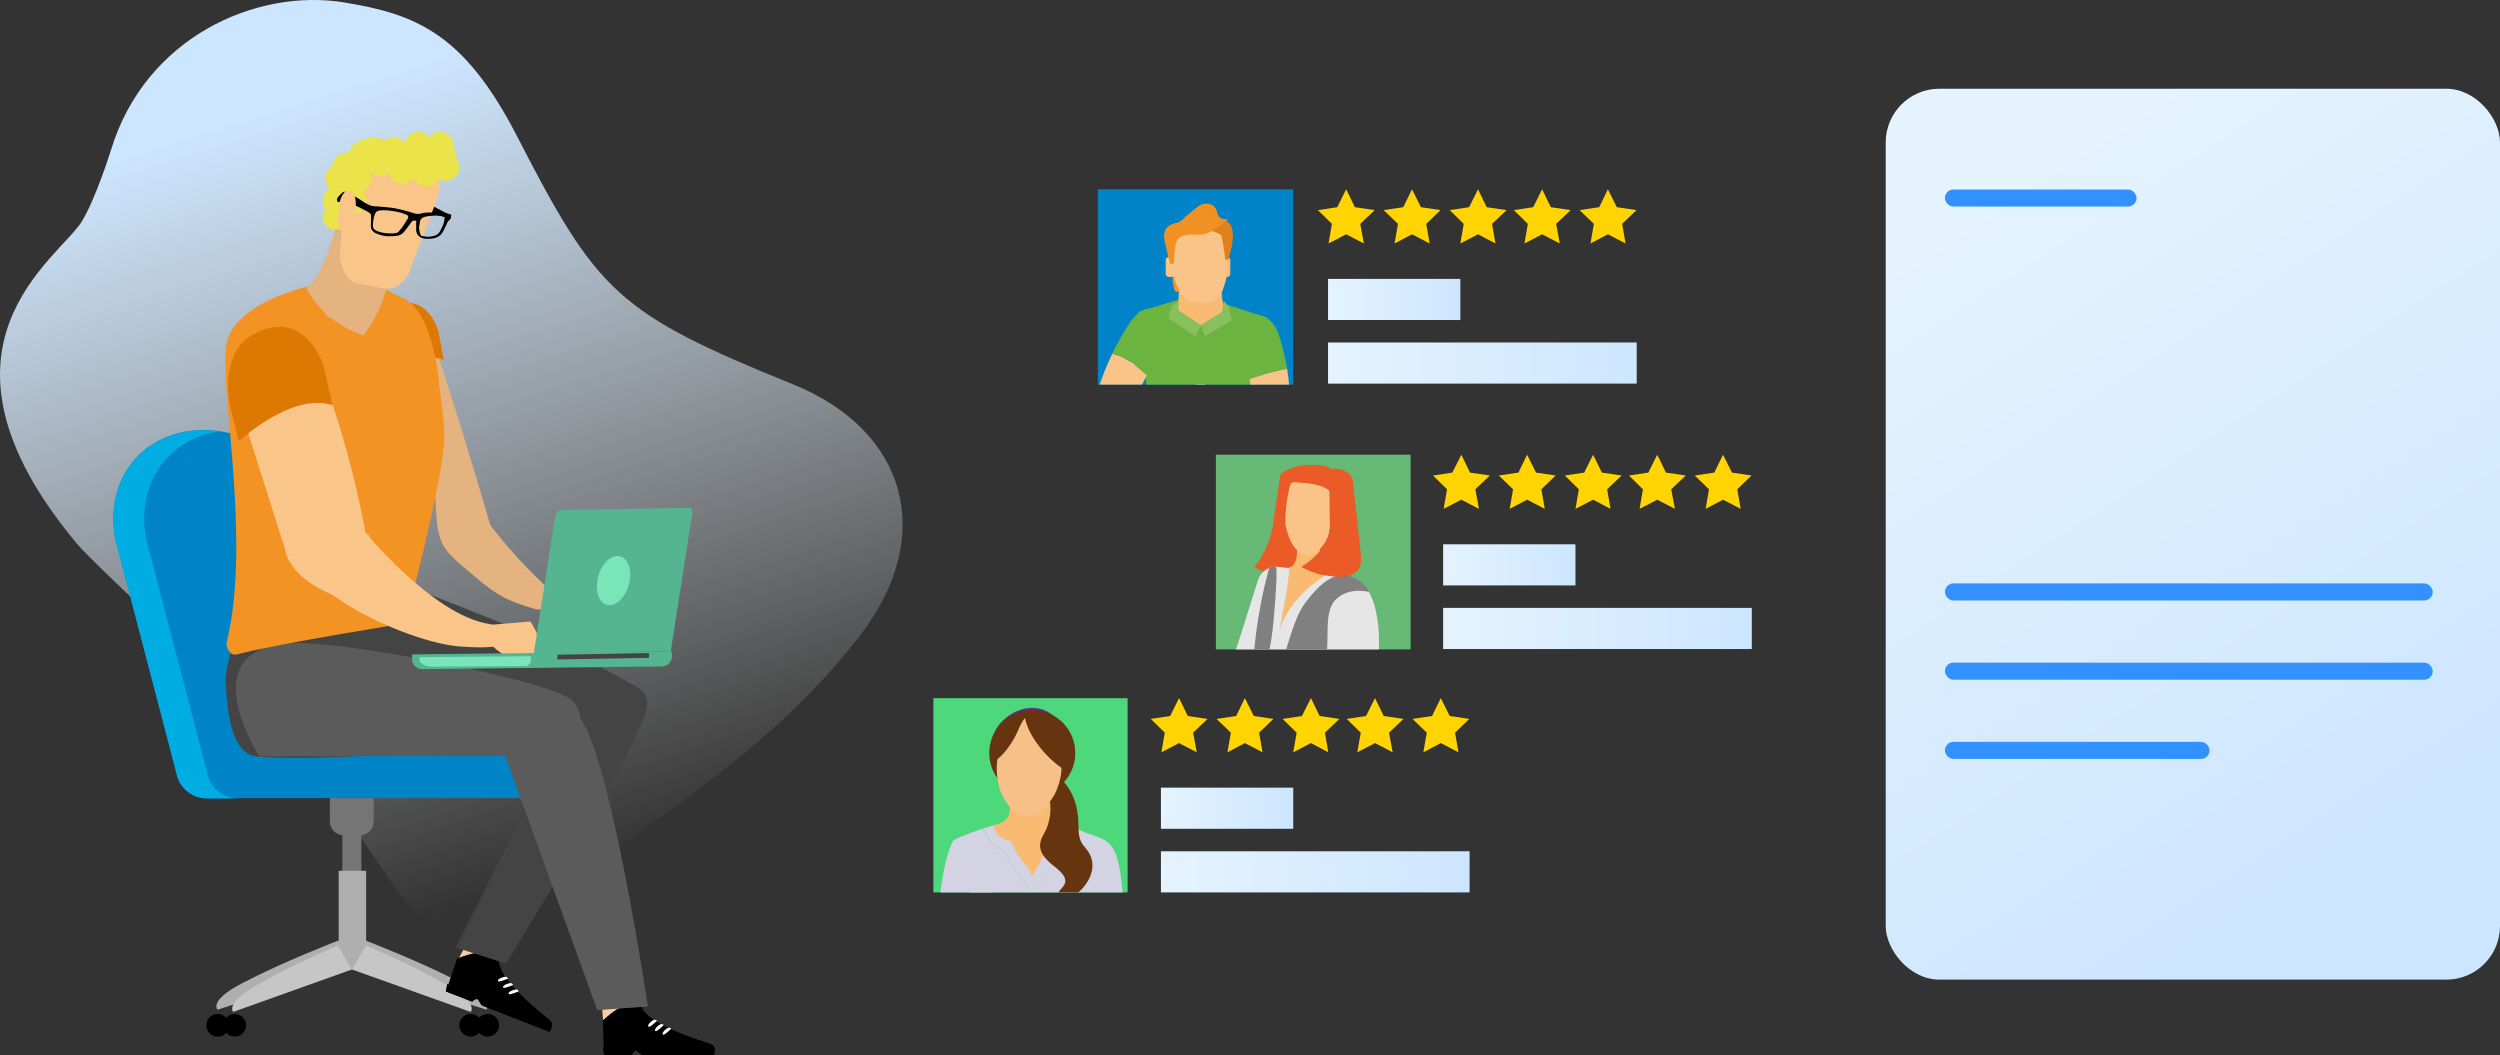 <?xml version="1.0" encoding="UTF-8"?><svg id="Ebene_1" xmlns="http://www.w3.org/2000/svg" xmlns:xlink="http://www.w3.org/1999/xlink" viewBox="0 0 698.94 294.96"><rect x="0" y="0" width="698.94" height="294.96" fill="#333333" stroke="none"/><defs><style>.cls-1{fill:none;}.cls-2{clip-path:url(#clippath);}.cls-3{fill:url(#Unbenannter_Verlauf_24-5);}.cls-4{fill:url(#Unbenannter_Verlauf_24-3);}.cls-5{fill:url(#Unbenannter_Verlauf_24-6);}.cls-6{fill:url(#Unbenannter_Verlauf_24-2);}.cls-7{fill:url(#Unbenannter_Verlauf_24-4);}.cls-8{fill:url(#Unbenannter_Verlauf_24-7);}.cls-9{fill:#f3f3f3;}.cls-10{fill:#f9cda2;}.cls-11{fill:#f7c089;}.cls-12{fill:#fac589;}.cls-13{fill:#f9ba71;}.cls-14{fill:#fac488;}.cls-15{fill:#00ade2;}.cls-16{fill:#0084c8;}.cls-17{fill:#0083c9;}.cls-18{fill:#68b876;}.cls-19{fill:#ebe34a;}.cls-20{fill:#e6e6e6;}.cls-21{fill:#ea5b27;}.cls-22{fill:#fff;}.cls-23{fill:#f39322;}.cls-24{fill:#ffd400;}.cls-25{fill:#e5b380;}.cls-26{fill:#66340e;}.cls-27{fill:#662d91;}.cls-28{fill:#6bb440;}.cls-29{fill:#89bf5c;}.cls-30{fill:#d4d3e3;}.cls-31{fill:#dd7903;}.cls-32{fill:#e0811b;}.cls-33{fill:#afafaf;}.cls-34{fill:#c6c6c6;}.cls-35{fill:#163f59;}.cls-36{fill:#444;}.cls-37{fill:gray;}.cls-38{fill:#5b5b5b;}.cls-39{fill:#3390ff;}.cls-40{fill:#55b590;}.cls-41{fill:#4ed87c;}.cls-42{fill:#7ae5b9;}.cls-43{fill:#757575;}.cls-44{clip-path:url(#clippath-1);}.cls-45{clip-path:url(#clippath-2);}.cls-46{stroke:#000;stroke-miterlimit:10;stroke-width:.5px;}.cls-47{fill:url(#Unbenannter_Verlauf_19);}.cls-48{fill:url(#Unbenannter_Verlauf_24);}.cls-49{fill:url(#Unbenannter_Verlauf_3);}.cls-50{fill:url(#Unbenannter_Verlauf_9);}</style><linearGradient id="Unbenannter_Verlauf_3" x1="160.2" y1="234.2" x2="160.2" y2="5.61" gradientTransform="translate(-60.15 67.57) rotate(-17.4)" gradientUnits="userSpaceOnUse"><stop offset="0" stop-color="#fff" stop-opacity="0"/><stop offset="1" stop-color="#cce6ff"/></linearGradient><linearGradient id="Unbenannter_Verlauf_19" x1="11821.61" y1="2.56" x2="11882.91" y2="2.56" gradientTransform="translate(11945.88 128.02) rotate(-180) scale(1 -1)" gradientUnits="userSpaceOnUse"><stop offset="0" stop-color="#f29324"/><stop offset="1" stop-color="#f29324"/></linearGradient><linearGradient id="Unbenannter_Verlauf_24" x1="551.06" y1="54.38" x2="671.9" y2="239.45" gradientUnits="userSpaceOnUse"><stop offset="0" stop-color="#e5f3ff"/><stop offset="1" stop-color="#cce6ff"/></linearGradient><linearGradient id="Unbenannter_Verlauf_24-2" x1="371.29" y1="101.5" x2="457.58" y2="101.5" xlink:href="#Unbenannter_Verlauf_24"/><linearGradient id="Unbenannter_Verlauf_24-3" x1="371.29" y1="83.71" x2="408.28" y2="83.71" xlink:href="#Unbenannter_Verlauf_24"/><clipPath id="clippath"><rect class="cls-1" x="306.93" y="52.92" width="54.6" height="54.6"/></clipPath><linearGradient id="Unbenannter_Verlauf_9" x1="325.47" y1="7349.6" x2="343.37" y2="7349.6" gradientTransform="translate(0 7414.98) scale(1 -1)" gradientUnits="userSpaceOnUse"><stop offset="0" stop-color="#f19124"/><stop offset="1" stop-color="#f19124"/></linearGradient><linearGradient id="Unbenannter_Verlauf_24-4" x1="403.47" y1="175.7" x2="489.76" y2="175.7" xlink:href="#Unbenannter_Verlauf_24"/><linearGradient id="Unbenannter_Verlauf_24-5" x1="403.47" y1="157.92" x2="440.46" y2="157.92" xlink:href="#Unbenannter_Verlauf_24"/><clipPath id="clippath-1"><rect class="cls-1" x="340.09" y="127.12" width="54.44" height="54.44"/></clipPath><linearGradient id="Unbenannter_Verlauf_24-6" x1="324.57" y1="243.75" x2="410.86" y2="243.75" xlink:href="#Unbenannter_Verlauf_24"/><linearGradient id="Unbenannter_Verlauf_24-7" x1="324.57" y1="225.96" x2="361.56" y2="225.96" xlink:href="#Unbenannter_Verlauf_24"/><clipPath id="clippath-2"><rect class="cls-1" x="261.09" y="195.2" width="54.3" height="54.3"/></clipPath></defs><path class="cls-49" d="m21.41,151.89c-45.82-54.95-4.8-79.58,1.55-90.11,3.72-6.18,7.73-18.72,8.1-19.95C40.67,10.43,71.62-3.34,96.21.68c20.07,3.29,33.54,8.62,48.34,37.4,22.49,43.73,28.02,49.44,77.2,69.39,31.93,12.95,40.23,42.57,18.41,70.57-17.66,22.66-36.14,36.34-61.68,55.14-10.72,7.89-23.58,20.96-36.15,25.32-12.38,4.3-17.72,4-27.79-5.44-5.39-5.05-15.6-23.94-29.17-39.21-8.72-9.81-58.12-54.94-63.97-61.95Z"/><circle class="cls-19" cx="93.99" cy="55.98" r="3.81"/><circle class="cls-19" cx="93.99" cy="60.61" r="3.81"/><path class="cls-25" d="m136.17,145.6s6.66,9.32,16.36,18.2c1.71,1.59,4,2.98,3.04,4.06-1.27,1.33-3.23,3.3-6.41,2.28-6.34-1.97-9.32-2.85-16.49-9.01-10.59-9.13-11.1-7.61-10.91-32.85,0-5.33,14.4,17.32,14.4,17.32Z"/><path class="cls-25" d="m137.5,157.58v-9.32s-7.99-27.91-18.58-59.81c0,0-11.29-7.99-13.38,7.29l17.89,48.14s1.84,10.02,12.75,18.96l1.33-5.26Z"/><path class="cls-12" d="m152.91,164.18l8.05-1.08s1.9,3.81,1.4,4.63c-.51.76-.51,5.9-.51,5.9l-4.12,3.04-2.98-1.71s-.06-1.59,1.01-1.52c1.08.06-.63-1.14-1.14-1.65-.57-.51-4.82-4.06-1.71-7.61Z"/><path class="cls-31" d="m108.64,86.17s-7.61,3.23-4.12,17.19l.63,3.55s11.04-9.39,18.9-6.28l-1.46-7.93s-3.17-12.18-13.95-6.53Z"/><path class="cls-33" d="m94.94,262.81l4.63,7.04-38.75,12.43s-2.6-2.47,6.91-7.42c11.1-5.84,27.21-12.05,27.21-12.05Z"/><path class="cls-33" d="m101.85,262.81l-4.63,7.04,38.75,12.43s2.6-2.47-6.91-7.42c-11.04-5.84-27.21-12.05-27.21-12.05Z"/><path class="cls-43" d="m92.21,229.7c0,2.09,1.71,3.81,3.81,3.81h4.63c2.09,0,3.81-1.71,3.81-3.81v-6.15c0-2.09-1.71-3.81-3.81-3.81h-4.63c-2.09,0-3.81,1.71-3.81,3.81v6.15Z"/><rect class="cls-43" x="95.7" y="229.64" width="5.33" height="19.15"/><rect class="cls-33" x="94.69" y="243.46" width="7.67" height="27.53"/><path class="cls-34" d="m94.43,264.33l3.93,6.72-33.17,11.86s-2.22-2.35,5.9-7.1c9.51-5.58,23.34-11.48,23.34-11.48Z"/><path class="cls-34" d="m102.36,264.33l-3.93,6.72,33.17,11.86s2.22-2.35-5.9-7.1c-9.51-5.58-23.34-11.48-23.34-11.48Z"/><path d="m68.81,286.65c0,1.71-1.4,3.17-3.17,3.17s-3.17-1.4-3.17-3.17,1.4-3.17,3.17-3.17,3.17,1.46,3.17,3.17Z"/><path d="m64.05,286.65c0,1.71-1.4,3.17-3.17,3.17s-3.17-1.4-3.17-3.17,1.4-3.17,3.17-3.17,3.17,1.46,3.17,3.17Z"/><path d="m139.53,286.65c0,1.71-1.4,3.17-3.17,3.17s-3.17-1.4-3.17-3.17,1.4-3.17,3.17-3.17,3.17,1.46,3.17,3.17Z"/><path d="m134.77,286.65c0,1.71-1.4,3.17-3.17,3.17s-3.17-1.4-3.17-3.17,1.4-3.17,3.17-3.17,3.17,1.46,3.17,3.17Z"/><path class="cls-16" d="m147.84,211.18h-21.82c-10.02,0-20.8-7.17-22.64-17l-10.47-43.57c-3.17-16.74-19.28-30.38-36.03-30.38s-27.78,13.57-24.67,30.38l17.12,65.52c.76,4.12,4.38,7.04,8.56,7.04l90-.06c3.3,0,5.96-2.66,5.96-5.96-.06-3.3-2.73-5.96-6.03-5.96Z"/><path class="cls-15" d="m57.96,216.13l-17.12-65.52c-2.85-15.29,6.09-27.91,20.42-30-1.46-.19-2.92-.32-4.38-.32-16.74,0-27.78,13.57-24.67,30.38l17.12,65.52c.76,4.12,4.38,7.04,8.56,7.04h8.56c-4.19-.13-7.74-3.04-8.5-7.1Z"/><polygon class="cls-10" points="128.11 268.2 136.99 273.15 144.22 259.64 135.41 254.63 128.11 268.2"/><path d="m127.79,268.01l-3.11,9.2,7.36,2.85s.82-.95,1.46-.7c.51.19.76,1.59,1.46,1.84,1.52.63,3.23,1.27,3.93,1.52,1.4.51,14.71,5.77,14.71,5.77,0,0,.95-1.52.82-2.28-.06-.38-1.14-1.4-1.84-1.97-3.36-2.66-12.75-10.53-13.07-15.29-.38-5.77-11.73-.95-11.73-.95Z"/><path d="m154.37,286.59c-.13.76-.82,1.84-.82,1.84,0,0-13.32-5.2-14.71-5.77-.7-.25-2.41-.95-3.93-1.52-.7-.25-.95-1.65-1.46-1.84-.63-.25-1.46.7-1.46.7l-7.36-2.85.38-2.03,29.37,11.48Z"/><path class="cls-22" d="m142.19,277.78c.06.32.57.19,1.33-.06,1.78-.63,1.59-.51,1.33-.82-.19-.25-.44-.44-1.46-.06-.7.19-1.27.63-1.21.95Z"/><path class="cls-22" d="m140.61,276c.06.32.57.19,1.33-.06,1.78-.63,1.59-.51,1.33-.82-.19-.25-.44-.44-1.46-.06-.76.25-1.27.7-1.21.95Z"/><path class="cls-22" d="m139.21,274.22c.06.32.57.19,1.33-.06,1.78-.63,1.59-.51,1.33-.82-.19-.25-.44-.44-1.46-.06-.76.19-1.27.63-1.21.95Z"/><path class="cls-36" d="m162.93,194.37l-35.52,70.53,14.02,4.5s41.48-66.53,38.44-71.48c-3.04-4.95-15.22-6.72-16.93-3.55Z"/><path class="cls-36" d="m68.81,171.79s5.07-6.85.32,0c-3.42,4.95-6.41,15.16-6.03,19.66.38,4.57.82,19.28,8.69,20.04,11.35,1.14,32.92-.38,32.92-.38,0,0,12.49-32.16,12.11-36.28-.38-4.19-3.04-9.13-3.62-11.16-.57-2.03,0-.25,0-.25l-44.4,8.37Z"/><path class="cls-36" d="m105.79,188.03l60.7,31.65s20.99-21.44,12.3-27.08c-16.81-10.97-65.64-28.99-65.64-28.99l-7.36,24.42Z"/><polygon class="cls-10" points="167.94 275.87 169.08 292.17 180.31 292.05 176.95 273.46 167.94 275.87"/><path d="m168.51,285.32l.38,9.58h7.8s.44-1.21,1.08-1.21c.57,0,1.27,1.21,2.03,1.21h19.85s.38-1.78-.06-2.41c-.19-.32-1.52-.89-2.41-1.14-4-1.27-15.54-5.14-17.57-9.45-2.41-5.01-11.1,3.42-11.1,3.42Z"/><path d="m199.72,292.93c.19.76-.06,2.03-.06,2.03h-19.85c-.76,0-1.46-1.21-2.03-1.21-.63,0-1.08,1.21-1.08,1.21h-7.8l-.32-2.03h31.14Z"/><path class="cls-22" d="m185.26,289.19c.19.25.63-.06,1.21-.51,1.4-1.21,1.27-1.08.95-1.27-.25-.13-.57-.25-1.4.44-.57.51-.89,1.08-.76,1.33Z"/><path class="cls-22" d="m183.16,288.18c.19.25.63-.06,1.21-.51,1.4-1.21,1.27-1.08.95-1.27-.25-.13-.57-.25-1.4.44-.57.44-.95,1.08-.76,1.33Z"/><path class="cls-22" d="m181.26,286.97c.19.25.63,0,1.21-.51,1.4-1.21,1.27-1.08.95-1.27-.25-.13-.57-.25-1.4.44-.63.51-.95,1.08-.76,1.33Z"/><path class="cls-38" d="m72.49,211.5l80.23-.25s14.71-6.53,7.61-15.1c-4.57-5.52-60.06-16.17-76.11-16.36-32.54-.44-11.73,31.71-11.73,31.71Z"/><path class="cls-38" d="m140.61,209.59l26.38,72.81,14.14-1.01s-11.86-79.85-20.8-82.07c-9.07-2.09-20.36,7.74-19.73,10.27Z"/><rect class="cls-35" x="74.01" y="161.64" width="1.71" height="7.55" transform="translate(-6.94 3.32) rotate(-2.43)"/><path class="cls-47" d="m97.22,78.18c-14.9,1.33-32.73,7.86-34.06,18.77-1.59,12.62,7.1,54.8.19,82.71-.25,1.08.82,3.81,2.85,3.3,11.48-3.04,47.06-8.69,47.06-8.69,0,0,10.21-38.18,10.97-51.25.25-3.74-1.4-14.97-1.4-14.97,0,0-1.27-21.12-10.59-24.93-2.16-.82-9.45-5.45-15.03-4.95Z"/><path class="cls-12" d="m99.13,145.28s20.93,26.83,37.99,29.24c2.92.38,4.82,4.38,3.55,5.45-1.59,1.33-8.12,1.08-12.24.76-9.2-.76-24.16-6.72-33.23-12.88-13.38-9.13-12.62-8.82-12.11-14.21.44-5.45,16.05-8.37,16.05-8.37Z"/><path class="cls-12" d="m94.5,153.4l5.07-2.98,3.42-1.08c.57,1.33.82,1.97.82,1.97l-4.25,1.59-4.63,2.73-4.82,5.2,4.38-7.42Z"/><path class="cls-12" d="m104.58,162.98l-1.65-9.13s-2.98-24.48-15.73-56.89c0,0-22.52-5.84-22.39,9.7l14.9,46.93s.76,10.4,21.18,15.16l3.68-5.77Z"/><path class="cls-12" d="m137.63,174.65l10.66-.89s2.6,4,1.97,4.82c-.63.76-.57,6.09-.57,6.09l-5.39,1.46-4-.32s-.13-1.65,1.27-1.59c1.4.06-.82-1.21-1.52-1.71-.7-.44-6.47-4.19-2.41-7.86Z"/><path class="cls-40" d="m115.24,184.86h0l-.06-1.9,72.62-.89.06,1.9v.06l-.13.32c-.63,1.65-1.78,1.97-3.17,1.97l-65.96.76c-1.33,0-2.54-.25-3.23-1.84l-.13-.38Z"/><path class="cls-42" d="m148.41,184.92h0l-.13.32c-.25.44-.57.76-.89.95l-26.19.19c-1.59,0-2.98-.19-3.81-1.46l-.13-.25v-.95l31.21-.25-.06,1.46Z"/><rect class="cls-36" x="155.82" y="182.82" width="25.62" height="1.33" transform="translate(-3.29 3.08) rotate(-1.04)"/><path class="cls-40" d="m149.23,182.7l5.96-38.25c.13-1.01.82-1.84,1.46-1.84l35.96-.63c.63,0,1.08.76.89,1.78l-5.96,38.25-38.31.7Z"/><path class="cls-42" d="m166.99,162.41c-.57,3.81.95,6.85,3.49,6.79,2.47-.06,5.01-3.17,5.58-6.98.57-3.81-.95-6.85-3.49-6.79-2.54.06-5.01,3.17-5.58,6.98Z"/><polygon class="cls-46" points="125.7 60.35 121.07 57.94 119.8 59.15 125.7 60.8 125.7 60.35"/><path class="cls-25" d="m108.26,79.19c-1.33,7.99-6.66,14.59-6.66,14.59-11.99-4-15.92-13.32-15.92-13.32,4-1.33,9.32-19.92,9.32-19.92l13.26,18.65Z"/><path class="cls-12" d="m107.75,80.78c-1.27,3.3-4.25,5.71-6.53,5.2-2.16-.57-4.31-1.14-6.47-1.71-2.22-.76-3.62-4.31-3.04-7.8,1.01-5.77,1.97-11.54,2.98-17.25.57-3.49,3.93-9.83,7.93-10.85,3.62-.95,7.29.06,9.96,2.66,2.92,2.92,2.66,10.08,1.4,13.38-2.16,5.45-4.19,10.91-6.22,16.36Z"/><path class="cls-25" d="m106.23,84.9c-1.71,3.93-5.01,6.79-7.42,6.15-2.16-.7-4.38-1.46-6.53-2.16-2.22-.95-3.23-5.2-2.28-9.39,1.71-6.91,3.36-13.76,5.07-20.68.95-4.12,5.2-11.67,9.51-12.94,3.87-1.08,7.55.13,10.02,3.3,2.66,3.55,1.59,12.11-.06,16.05-2.79,6.6-5.52,13.13-8.31,19.66Z"/><path class="cls-12" d="m114.16,76.78c-2.54,3.81-4.63,4.25-7.8,3.68-2.98-.7-3.81-.63-6.85-1.27-3.11-.89-4.95-6.03-4.38-9.96.89-6.53-.76-12.69.13-19.22.51-3.93,3.17-6.72,8.56-7.93,4.88-1.01,11.42-4.31,15.29-1.33,4.25,3.36,4.44,11.48,2.98,15.22-2.47,6.22-5.58,14.65-7.93,20.8Z"/><path class="cls-19" d="m100.97,43.93l-1.97,13.51-2.16,7.04-1.59-.25-2.92-.38s-2.03-19.22,2.79-20.74c4.82-1.52,5.71-.32,5.84.82Z"/><circle class="cls-19" cx="123.04" cy="40.69" r="3.81"/><circle class="cls-19" cx="116.89" cy="40.69" r="3.81"/><circle class="cls-19" cx="110.04" cy="42.21" r="3.81"/><circle class="cls-19" cx="99.32" cy="46.78" r="3.81"/><circle class="cls-19" cx="100.08" cy="49.89" r="3.81"/><circle class="cls-19" cx="98.56" cy="55.98" r="3.81"/><circle class="cls-19" cx="106.23" cy="45.26" r="3.81"/><circle class="cls-19" cx="112.32" cy="47.61" r="3.81"/><circle class="cls-19" cx="119.23" cy="48.37" r="3.81"/><circle class="cls-19" cx="124.56" cy="46.78" r="3.81"/><circle class="cls-19" cx="94.75" cy="49.89" r="3.81"/><path class="cls-19" d="m123.67,38.98c1.4.63,3.74,2.16,3.93,4.76.25,2.66-2.73,6.22-5.07,6.41-2.35.25-16.87-1.78-18.52-2.66-1.65-.89-4.95-2.09-6.09-5.07-.76-1.9,5.26-5.01,8.37-3.62,7.99,3.62,12.11-2.16,17.38.19Z"/><path d="m94.24,56.17c.06.19.19.32.44.32h.06c.19,0,.32-.06.44-.25.06-.13.13-.25.19-.38.06-.13.13-.19.13-.32.13-.25.32-.57.57-.95,0,0,.06-.06.13,0s.13.06.19.13l.06.06h0c0,.06.06.06.06.13.32.25.57.51.82.95.44.7,1.14,1.27,2.03,1.65.06,0,.44.19.95.38l.06.06c.19.13.44.19.63.32.44.25.95.44,1.4.7.25.13.51.32.76.44.06.06.19.13.25.19.19.13.25.32.32.51v1.9c0,.38-.06.76-.06,1.14,0,.95.51,1.65,1.46,2.09,1.14.51,2.35.82,3.74.82.89,0,1.65-.06,2.41-.19.63-.13,1.21-.51,1.65-1.01l.25-.32c.38-.44.76-.95,1.08-1.4.19-.19.32-.44.44-.63s.25-.32.38-.51c.25-.32.82-.44,1.27-.25.06,0,.06.06.06.06v.06c-.06.06-.06.13-.06.19v2.35c.06,1.08.89,2.03,1.97,2.22.44.13.95.13,1.46.13.38,0,.7,0,1.08-.06.51-.06.95-.19,1.33-.38.7-.32,1.21-.76,1.59-1.46.25-.44.51-.89.7-1.4.13-.19.19-.38.32-.63.06-.06.06-.19.13-.32.13-.32.25-.57.51-.82h0l.06-.06c.32-.13.38-.44.51-.7,0-.06.06-.19.06-.25s.06-.19.06-.25c0-.13.06-.19,0-.32s-.19-.13-.25-.19c-.13-.06-.32-.06-.44-.13l-.19-.06c-.82-.19-1.71-.32-2.66-.32h-2.6c-.38,0-.82,0-1.21.06-.32,0-.63.13-.95.19-.57.19-1.14.19-1.71.06-.38-.13-.76-.19-1.08-.32-.25-.06-.57-.19-.82-.25l-.25-.06c-.82-.25-1.65-.44-2.47-.63-.7-.19-1.33-.25-2.03-.38-.51-.06-1.14-.13-1.84-.19-.63-.06-1.46-.13-2.28-.19h-.06c-.51,0-1.01-.06-1.52-.19s-.95-.38-1.4-.63l-.13-.06c-.25-.19-.57-.32-.82-.51-.06-.06-.19-.13-.25-.19-.57-.38-1.14-.76-1.33-.82-.7-.38-1.4-.76-2.09-1.14-.06,0-.13-.06-.13-.06h-.06c-.06,0-.06-.06-.13-.06-.25-.13-.51-.25-.82-.38-.32-.13-.57-.06-.82.13-.38.32-.76.76-1.14,1.14-.38.38-.51.76-.38,1.27Zm10.27,4.69c0-.06.06-.19.06-.25.06-.19.13-.44.19-.63.25-.63.57-.95,1.08-1.08.44-.06.95-.13,1.4-.13h0c.82,0,1.65.06,2.66.25.63.13,1.4.25,2.16.44.38.13.76.25,1.08.38.13.06.25.13.38.13.19.06.38.19.51.32.19.32.13.76-.13,1.01-.13.13-.25.25-.32.44-.06.13-.13.32-.25.44-.06.13-.13.19-.19.32-.38.63-.82,1.27-1.33,1.84l-.19.25c-.32.38-.76.63-1.33.63-.76.06-1.46.06-2.03,0-1.14-.06-2.16-.32-3.11-.76-.51-.25-.82-.57-.89-1.14,0-.82.06-1.65.25-2.47Zm12.69,2.47c.06-.44.13-.89.19-1.33.06-.25.13-.51.25-.63.25-.38.63-.63,1.14-.76s1.01-.19,1.52-.25c1.33-.13,2.41-.13,3.49.13h.06c.06,0,.13.06.25.06.19.06.19.13.19.32v.13c0,.13-.06.25-.06.38-.06.25-.06.57-.13.82-.25.89-.7,1.65-1.08,2.47-.25.44-.57.76-1.01,1.01-.44.25-.95.32-1.46.44-.7.13-1.46.06-2.28-.06-.51-.06-.76-.32-.82-.76-.25-.76-.32-1.4-.25-1.97Z"/><path class="cls-12" d="m99.13,60.73c-.25,2.41-1.46,4.38-2.73,4.31h0c-1.27-.06-2.09-2.09-1.9-4.5l.32-3.04c.25-2.41,1.46-4.38,2.73-4.31h0c1.27.06,2.09,2.09,1.9,4.5l-.32,3.04Z"/><path class="cls-31" d="m70.2,93.84s-10.53,5.07-4.63,24.61l1.14,4.95s14.97-13.95,26.32-10.08l-2.6-11.1c0-.13-5.33-17.12-20.23-8.37Z"/><rect class="cls-48" x="527.2" y="24.81" width="171.74" height="249.07" rx="15" ry="15"/><rect class="cls-39" x="543.75" y="52.98" width="53.58" height="4.77" rx="2.38" ry="2.38"/><rect class="cls-39" x="543.75" y="163.11" width="136.38" height="4.77" rx="2.38" ry="2.38"/><rect class="cls-39" x="543.75" y="185.26" width="136.38" height="4.77" rx="2.38" ry="2.38"/><rect class="cls-39" x="543.75" y="207.41" width="73.99" height="4.77" rx="2.38" ry="2.38"/><rect class="cls-6" x="371.29" y="95.75" width="86.29" height="11.5"/><rect class="cls-4" x="371.29" y="77.97" width="36.99" height="11.5"/><polygon class="cls-24" points="376.36 52.92 373.86 57.93 368.45 58.74 372.37 62.59 371.43 68.07 376.36 65.5 381.3 68.07 380.29 62.59 384.34 58.74 378.8 57.93 376.36 52.92"/><polygon class="cls-24" points="394.76 52.92 392.32 57.93 386.85 58.74 390.84 62.59 389.89 68.07 394.76 65.5 399.69 68.07 398.75 62.59 402.74 58.74 397.26 57.93 394.76 52.92"/><polygon class="cls-24" points="413.22 52.92 410.72 57.93 405.31 58.74 409.23 62.59 408.28 68.07 413.22 65.5 418.09 68.07 417.14 62.59 421.2 58.74 415.65 57.93 413.22 52.92"/><polygon class="cls-24" points="431.14 52.92 428.64 57.93 423.23 58.74 427.15 62.59 426.2 68.07 431.14 65.5 436.07 68.07 435.06 62.59 439.12 58.74 433.57 57.93 431.14 52.92"/><polygon class="cls-24" points="449.53 52.92 447.1 57.93 441.62 58.74 445.61 62.59 444.66 68.07 449.53 65.5 454.47 68.07 453.52 62.59 457.51 58.74 452.03 57.93 449.53 52.92"/><rect class="cls-17" x="306.93" y="52.92" width="54.6" height="54.6"/><g id="man01"><g class="cls-2"><path id="hair02" class="cls-23" d="m328.64,81.53c-.54-.29-1.12-4.07-.66-4.11.91-.12,2.66,2.82,1.91,3.78-.29.37-.87.5-1.25.33Z"/><path class="cls-9" d="m334.41,119.4h1.49c1.58-11.54,1.49-23.42-.25-34.88-.46.25-.91.54-1.37.79.42,11.71-.21,23.46.12,34.09Z"/><path class="cls-28" d="m354.1,88.76l-13.7-4.44-10.38-.71-11.38,3.45s-3.74,2.57-.25,10.8c3.45,8.22,2.12,21.13,2.12,21.13l29.31.95s.54-11.92,2.49-23.87c.46-2.66.5-5.77,1.79-7.31Z"/><path id="neck" class="cls-13" d="m329.81,79.08c-.37.95-.12,2.53-.42,5.9-.04.37-.17.37-.17.66,0,0,.12,2.7.79,5.07.25.79.54-1,4.69-.33.42.08.87,1.54,2.33,0,1.99-2.12,4.03,1.83,5.15-3.28.12-.54-.46-2.95-.66-5.27-.08-.66-.12-1-.21-1.29-1.25-3.45-10.42-4.15-11.5-1.45Z"/><g id="ohr"><path class="cls-13" d="m343.96,76.59c0,.46-.37.83-.83.83h-1.12c-.46,0-.83-.37-.83-.83v-3.9c0-.46.37-.83.83-.83h1.12c.46,0,.83.37.83.83v3.9Z"/></g><g id="ohr-2"><path class="cls-14" d="m328.68,76.59c0,.46-.37.83-.83.83h-1.12c-.46,0-.83-.37-.83-.83v-3.9c0-.46.37-.83.83-.83h1.12c.46,0,.83.37.83.83v3.9Z"/></g><path id="face" class="cls-14" d="m330.51,82.53c1.37,1.87,2.78,1.87,5.77,2.03,2.53.17,4.44-.75,5.36-2.99,2.33-5.56,1.83-10.59,1.37-11.92-.33-.87-.25-1.37-.33-2.24-.17-1.79-1.12-4.07-2.86-5.4-1.49-1.12-3.11-1.2-4.44-1.25s-4.36-.25-5.73,1.58c-2.37,3.03-3.49,14.32.87,20.18Z"/><path class="cls-32" d="m343.47,72.52s.87-2.95,1.08-4.77c.08-.91.71-4.98-1.74-5.94-2.45-.91-5.44,2.41-5.44,2.41,0,0,1.91.25,3.9,1.41.42.25,1.04,4.86,1.29,6.85.04.42.91.04.91.04Z"/><path class="cls-50" d="m327.15,73.64s-1.7-5.81-1.7-7.56.79-3.07,2.82-3.61c3.03-.79,1.7-.58,3.07-1.79,1.37-1.2,3.57-3.07,4.44-3.45,1.49-.62,3.99-.5,4.57,2.37.42,2.12,2.99,1.66,2.99,1.74-.08.29-1.74,1.37-2.66,2.03-2.57,1.87-4.24,2.45-6.48,2.24-2.24-.21-4.11.29-4.94,1.33-1.04,1.33-.95,6.1-1.08,6.52-.08.5-.62.37-1.04.17Z"/><polygon class="cls-28" points="334.29 94.03 336.93 94.03 337.03 90.79 334.29 91.08 334.29 94.03"/><path class="cls-14" d="m313.29,99.6l-2.33-.7c-3.15,6.59-4.76,12.33-5.48,14.43-.79,2.28-.37,8.8,2.33,11.46.66.66,4.53.12,4.53.12l2.53-1.74-1.08-2.03-.04-1.62s3.06-7.43,6.9-14.63l-3.99-3.45-3.36-1.83Z"/><path class="cls-28" d="m324.91,87.18s-4.57-3.57-9.05,3.07c-1.94,2.89-3.55,5.83-4.88,8.62,0,.01-.01.02-.02.03l2.33.7,3.36,1.83,3.99,3.45c.11-.2.22-.4.32-.61,3.94-7.39,3.94-17.11,3.94-17.11Z"/><path class="cls-28" d="m354.4,104.36l4.28-1.03,1.17-.17c-.47-2.95-1.2-6.18-2.31-9.51-2.33-6.98-7.68-5.48-7.68-5.48,0,0-2.78,8.06-1.12,15.49.19.85.38,1.67.56,2.44l.97-.43,4.12-1.31Z"/><path class="cls-14" d="m358.68,103.33l-4.28,1.03-4.12,1.31-.97.43c1.43,5.98,2.64,9.44,2.64,9.44,0,0-.95,5.19,1.45,5.15,5.98-.12,6.68-3.45,6.89-4.4.34-1.46.61-6.58-.43-13.12l-1.17.17Z"/><path class="cls-28" d="m325.45,98.35h3.78v3.06c0,.97-.79,1.75-1.75,1.75h-.27c-.97,0-1.75-.79-1.75-1.75v-3.06h0Z"/><polygon class="cls-29" points="335.78 90.91 334.29 94.03 326.65 89.05 327.56 85.56 329.51 84.15 329.51 86.76 335.78 90.91"/><polygon class="cls-29" points="335.7 90.91 336.93 94.03 344.42 89.5 343.51 85.72 342.14 84.11 341.6 87.22 335.7 90.91"/></g></g><rect class="cls-7" x="403.47" y="169.95" width="86.29" height="11.5"/><rect class="cls-3" x="403.47" y="152.17" width="36.99" height="11.5"/><polygon class="cls-24" points="408.55 127.12 406.04 132.13 400.63 132.94 404.56 136.79 403.61 142.27 408.55 139.7 413.48 142.27 412.47 136.79 416.53 132.94 410.98 132.13 408.55 127.12"/><polygon class="cls-24" points="426.94 127.12 424.51 132.13 419.03 132.94 423.02 136.79 422.07 142.27 426.94 139.7 431.88 142.27 430.93 136.79 434.92 132.94 429.44 132.13 426.94 127.12"/><polygon class="cls-24" points="445.4 127.12 442.9 132.13 437.49 132.94 441.41 136.79 440.46 142.27 445.4 139.7 450.27 142.27 449.32 136.79 453.38 132.94 447.84 132.13 445.4 127.12"/><polygon class="cls-24" points="463.32 127.12 460.82 132.13 455.41 132.94 459.33 136.79 458.38 142.27 463.32 139.7 468.26 142.27 467.24 136.79 471.3 132.94 465.76 132.13 463.32 127.12"/><polygon class="cls-24" points="481.71 127.12 479.28 132.13 473.8 132.94 477.79 136.79 476.85 142.27 481.71 139.7 486.65 142.27 485.7 136.79 489.69 132.94 484.22 132.13 481.71 127.12"/><rect class="cls-18" x="339.93" y="127.12" width="54.44" height="54.44"/><g id="woman02"><g id="woman03"><g class="cls-44"><g id="woman03_portrait"><path id="neck-2" class="cls-13" d="m359.36,160.35c-.28.85-2.37-1.23-2.42-.52-.57,7.78-1.66,17.18-.81,17.56,1.23.57,4.08-4.84,7.21-8.02,2.94-3.04,4.79-3.65,7.12-7.31,1.28-1.95,1.38-3.51,1.38-4.03.05-2.61-1.33-5.13-1.8-5.03-.19.05-.71.33-.85.76-.57,2.04-2.66,3.7-5.13,4.03-1.99.28-3.94-.38-4.22.33-.09.19-.43,1.95-.47,2.23Z"/><path class="cls-21" d="m355.94,146.35l1.99-13.62c2.52-2.61,8.26-3.09,11.53-2.61,6.27.9,7.36,7.45,6.12,15.85-1.23,8.35-7.31,14.43-13.57,13.53-4.41-.62-5.79,2.23-11.44-1.04,1.23-.76,4.7-6.6,5.36-12.1Z"/><path class="cls-21" d="m380.38,154.23c.24,2.18-2.04,4.22-5.13,4.56l-6.98.76c-3.09.33-5.74-1.14-5.98-3.32l-2.18-19.84c-.24-2.18,2.04-4.22,5.13-4.56l6.98-.76c3.09-.33,5.74,1.14,5.98,3.32l2.18,19.84Z"/><path class="cls-13" d="m359.07,158.92c-3.8,0-10.87,2.37-3.94,4.03,1.52,1.85,20.84.76,21.88-1.66.19-.43-7.55-3.04-7.59-3.37-.47-3.51-.66-6.45.28-10.39-.05-.28-.28-.57-.52-.52-1.47.05-2.94.05-4.46.09-.24,0-3.13.66-2.52,2.04.33,3.84,1.61,9.78-3.13,9.78Z"/><path class="cls-20" d="m376.97,161.3l-5.65-.95s-10.87,6.12-13.67,16.04c0,0,3.09-15.33,2.71-17.56l-3.18-.38s-4.27-.47-5.65,4.27c-1.42,4.7-6.12,19.36-6.12,19.36h40.06s1.42-19.36-8.5-20.79Z"/><path id="vest" class="cls-37" d="m376.26,160.87c-4.89-.66-9.02,4.65-11.34,7.69-2.18,2.8-3.46,6.83-5.98,15-.76,2.37-1.14,3.94-.33,4.98,1.52,2.04,6.27,1.47,9.02,0,6.55-3.51.76-16.52,6.08-21.17,3.8-3.32,8.64-1.9,8.97-1.9.33.09-1.42-3.7-6.41-4.6Z"/><path class="cls-37" d="m354.8,158.92c-4.03,14.67-3.99,24.11-4.7,26.44-.09.33-.57,1.04-.14,1.42.57.52,2.09-.47,2.37-.33,2.37,1,3.56-10.54,3.89-14.76.47-5.65,1-13.24.43-13.24-.33,0-1.38.05-1.85.47Z"/><path class="cls-14" d="m360.83,151.24c-.05-.14-.14-.28-.19-.43,0-.05-.05-.09-.05-.14-.09-.19-.14-.33-.24-.52,0-.05-.05-.09-.05-.14-.05-.14-.09-.28-.14-.43-.05-.09-.05-.14-.09-.24-.05-.14-.09-.24-.09-.38-.05-.09-.05-.19-.09-.24-.05-.14-.09-.33-.14-.47s-.05-.24-.09-.38c-.05-.09-.05-.24-.09-.33-.05-.09-.05-.24-.05-.33s-.05-.19-.05-.28-.05-.14-.05-.24h0c-.24-1.42.24-8.07,1.38-11.25.14-.38.52-.66,1.14-.62,3.42.38,13.86-.09,11.15,9.4h0s-.14.85-.24,1.23t-.05.09c-.09.38-.19.76-.28,1.09v.09c-.09.38-.19.71-.33,1.09v.05c-1.47,4.46-4.13,7.45-6.88,7.26-1.61-.09-3.04-1.28-4.08-3.13h0v-.05c-.09-.14-.14-.28-.24-.43-.09-.19-.09-.24-.14-.28Z"/><path class="cls-21" d="m363.77,158.5c1.23-.76,8.31-4.98,8.02-12.29l-.19-13.81c.14-.14.24-.24.38-.33l.24-.05c3.09-.33,5.74,1.14,5.98,3.32l2.18,19.84c.85,3.32-1.52,5.55-3.65,5.93-.33.05-2.71.24-3.09.19-4.37-.62-5.17-.47-9.87-2.8Z"/></g></g></g></g><rect class="cls-5" x="324.57" y="238" width="86.29" height="11.5"/><rect class="cls-8" x="324.57" y="220.21" width="36.99" height="11.5"/><polygon class="cls-24" points="329.64 195.17 327.14 200.18 321.73 200.99 325.65 204.84 324.7 210.32 329.64 207.75 334.58 210.32 333.56 204.84 337.62 200.99 332.08 200.18 329.64 195.17"/><polygon class="cls-24" points="348.03 195.17 345.6 200.18 340.12 200.99 344.11 204.84 343.17 210.32 348.03 207.75 352.97 210.32 352.02 204.84 356.01 200.99 350.54 200.18 348.03 195.17"/><polygon class="cls-24" points="366.5 195.17 363.99 200.18 358.58 200.99 362.51 204.84 361.56 210.32 366.5 207.75 371.36 210.32 370.42 204.84 374.48 200.99 368.93 200.18 366.5 195.17"/><polygon class="cls-24" points="384.42 195.17 381.91 200.18 376.5 200.99 380.43 204.84 379.48 210.32 384.42 207.75 389.35 210.32 388.34 204.84 392.4 200.99 386.85 200.18 384.42 195.17"/><polygon class="cls-24" points="402.81 195.17 400.37 200.18 394.9 200.99 398.89 204.84 397.94 210.32 402.81 207.75 407.75 210.32 406.8 204.84 410.79 200.99 405.31 200.18 402.81 195.17"/><rect class="cls-41" x="260.95" y="195.2" width="54.3" height="54.3"/><g id="woman02-2"><g class="cls-45"><g id="woman02_portrait"><path id="neck-3" class="cls-13" d="m282.15,224.85c.43,1.29.29,2.72-.72,4.01-1.15,1.72-4.01,1.58-4.3,2.29-.29,1.15,1,2.72,2.44,3.44,1.15.72,2.44.43,3.01,1.15,2.87,3.58,4.73,12.89,5.73,12.89,1.15,0,4.87-12.03,5.87-12.89.57-.72,2.01.43,2.01.14.14-.29-.72-.72-1.29-2.15-.14-.43-.29-.72-.29-1.15-.43-2.44.57-5.59-.14-7.16-1.15-3.15-13.61-4.58-12.32-.57Z"/><path class="cls-30" d="m311.52,237.75c-.72-1-1.29-3.01-7.02-4.58-.64-.16-3.19-1.52-5.57-2.07l-.19.55-1.1,1.97-1.44,3.75-1.8,4.16-1.39,2.02-1.5,2.66-2.14,2.08h-1.68l-3.93-4.74-3.12-5.66c-4.16-1.54-5.83-6.24-5.84-6.24-3.23,1.05-8.05,2.86-8.43,3.53-2.87,5.73-4.15,18.62-4.44,24.64-.43,12.32,53.01,7.59,52.86,6.16-.29-2.87-.43-23.35-3.29-28.22Z"/><path class="cls-30" d="m280.66,237.88l3.12,5.66,3.93,4.74h1.68l2.14-2.08,1.5-2.66,1.39-2.02,1.8-4.16,1.44-3.75,1.1-1.97.19-.55c-1.89-.44-3.68-.37-4.31,1.21-.57,1.29-2.15,1.29-2.29,3.01-.57,6.16-2.87,7.02-3.29,9.03-.14.43-.72.43-.86-.14-.57-2.01-3.01-3.01-5.44-8.74-.43-1-3.44.29-5.01-4.58-.05-.1-1.27.24-2.88.77,0,0,1.68,4.7,5.84,6.24Z"/><path id="hair" class="cls-27" d="m281.29,212.68c.29-.29,0-1.72.43-2.01,2.01-1.58-.29-3.72,1.43-5.44.43-.43,1.43-1.29,3.01-1.58,1-.14,1.58.57,2.58.86,1.29.43,3.01.29,4.15,1.29,1.72,1.58-.29,2.87,1.86,5.01,1,1.15,1,1.29,1.29,2.15.72,1.86-.29,3.72.29,4.01.29.14.72-.14,1-.57.57-.72,0-1.72.72-2.44.14-.14.29-.29.29-.29,1-.86,1-3.44,1-4.3-.29-2.87-3.3-11.89-11.32-11.46-5.01.29-8.17,4.01-8.6,4.58-3.44,4.44-2.44,9.74-1.72,11.89.43,1,1.43,2.01,1.58,2.01.43-.14.43-2.15,2.01-3.72Z"/><circle class="cls-26" cx="288.6" cy="210.53" r="12.03"/><path class="cls-26" d="m301.49,230.58c0,4.87,1.15,5.3,2.29,6.88,6.3,7.88-7.45,17.76-8.02,12.75-.14-2.01,5.3-3.15-.86-7.88-6.88-5.16-3.3-8.17-2.29-10.74,3.72-9.46-3.3-17.05-4.87-15.33-.86,1-1.43.43-1.43-.72,0-4.01,15.19-.86,15.19,15.04Z"/><path class="cls-11" d="m286.6,200.79c-.29,0-1.29,1.86-1.43,2.15-1.58,4.01-3.87,7.31-6.3,9.31-.43,2.15-.29,6.88,1.29,9.89.72,1.58,2.01,4.01,4.87,5.73,1.15.72,3.44.43,4.15.14,3.15-1.29,5.44-5.59,5.73-6.02,1-2.01,1.86-4.87,1.86-7.31-.29-.29-.72-.43-1.15-.86-4.73-3.72-8.31-9.03-9.03-13.04Z"/><path class="cls-30" d="m271.1,246.26h6.42v5.25c0,1.64-1.34,2.98-2.98,2.98h-.46c-1.64,0-2.98-1.34-2.98-2.98v-5.25h0Z" transform="translate(35.92 -34.41) rotate(7.68)"/></g></g></g></svg>